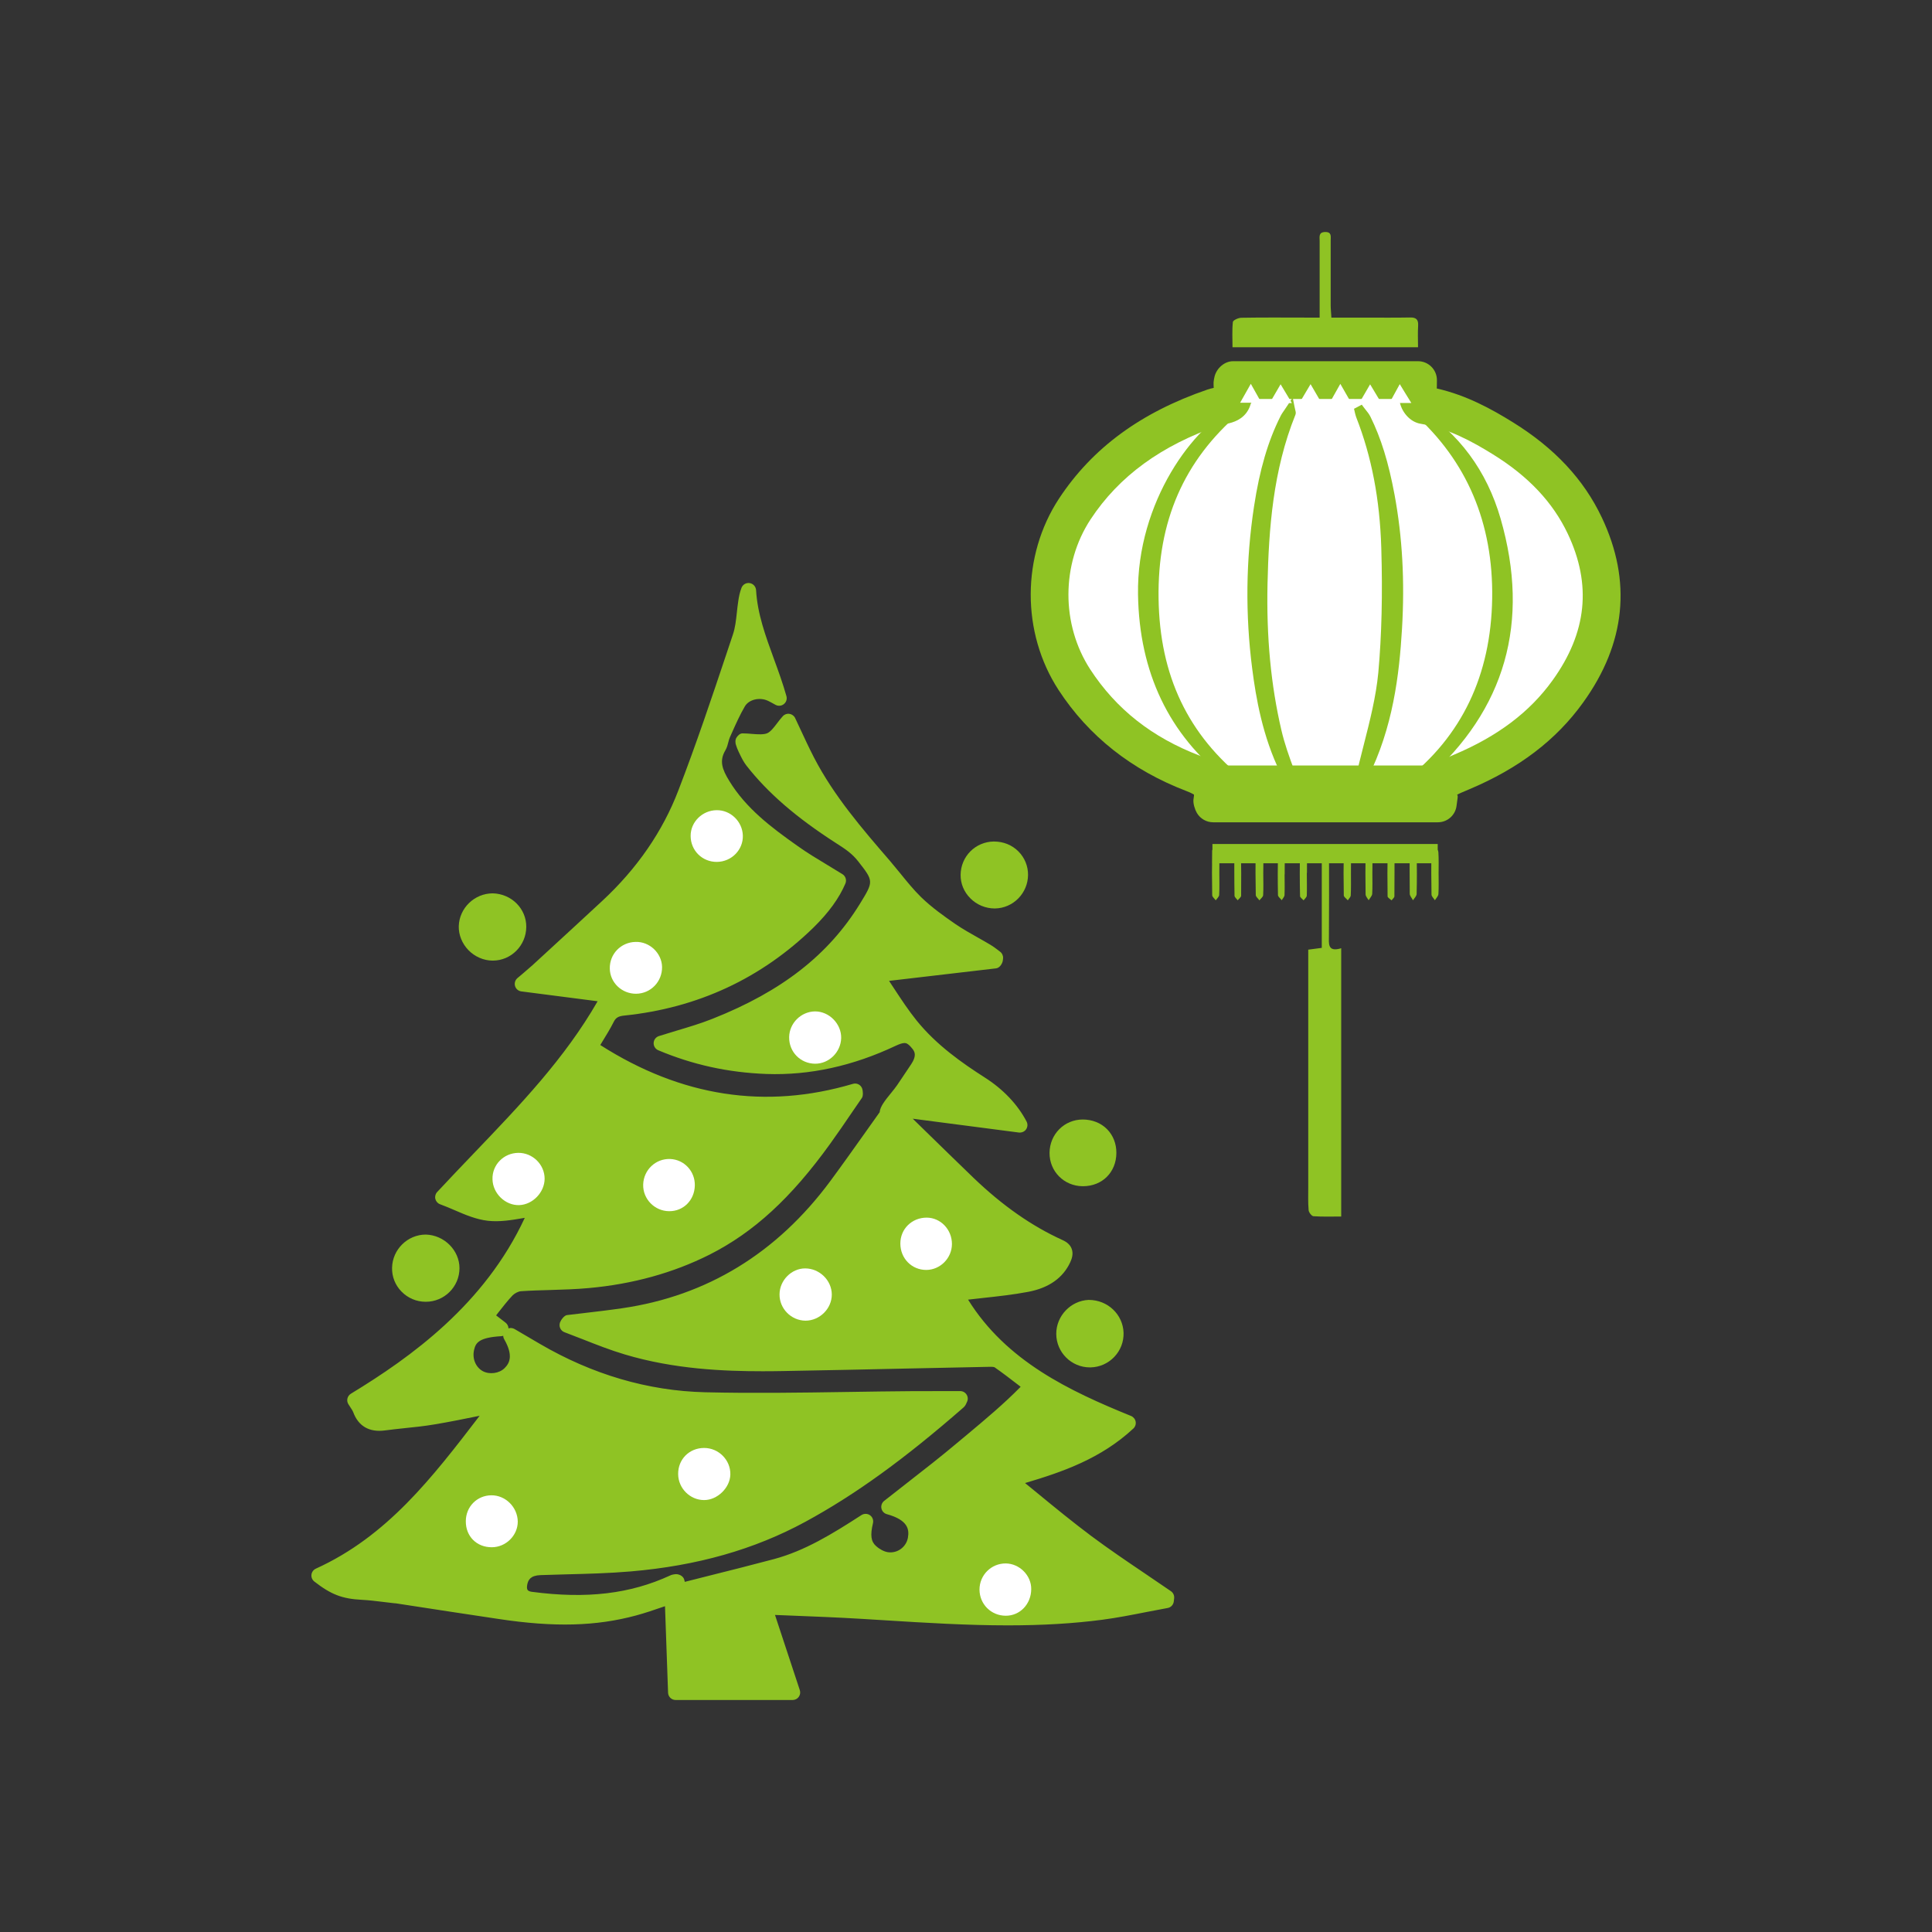 <?xml version="1.0" encoding="utf-8"?>
<!-- Generator: Adobe Illustrator 16.0.0, SVG Export Plug-In . SVG Version: 6.00 Build 0)  -->
<!DOCTYPE svg PUBLIC "-//W3C//DTD SVG 1.1//EN" "http://www.w3.org/Graphics/SVG/1.1/DTD/svg11.dtd">
<svg version="1.1" id="圖層_1" xmlns="http://www.w3.org/2000/svg" xmlns:xlink="http://www.w3.org/1999/xlink" x="0px" y="0px"
	 width="250px" height="250px" viewBox="0 0 250 250" enable-background="new 0 0 250 250" xml:space="preserve">
<rect x="0" y="0" width="250" height="250" fill="#333333" stroke="none"/>
<rect fill="none" width="250" height="250"/>
<g>
	<g>
		<g>
			<path fill-rule="evenodd" clip-rule="evenodd" fill="#8FC324" d="M51.13,206.486c-1.423-0.152-2.842-0.375-4.265-0.449
				c-2.292-0.116-3.527-0.551-5.592-2.164c10.277-4.668,16.52-13.544,23.16-22.148c-2.79,0.55-5.579,1.161-8.399,1.637
				c-2.1,0.35-4.23,0.48-6.348,0.765c-1.506,0.196-2.537-0.284-3.069-1.76c-0.131-0.357-0.393-0.672-0.703-1.183
				c10.067-6.121,18.916-13.432,23.596-24.83c-2.122,0.251-4.239,0.871-6.265,0.643c-1.986-0.221-3.864-1.314-5.959-2.085
				c7.88-8.489,16.183-16.083,21.601-26.137c-3.576-0.459-7.199-0.917-11.303-1.458c0.79-0.673,1.371-1.148,1.934-1.659
				c3.017-2.772,6.038-5.54,9.037-8.327c4.479-4.15,7.976-9.046,10.146-14.724c2.567-6.653,4.798-13.429,7.068-20.19
				c0.48-1.428,0.498-3.004,0.733-4.508c0.079-0.495,0.17-0.993,0.358-1.491c0.292,4.89,2.628,9.168,3.968,13.929
				c-0.406-0.221-0.703-0.391-1.008-0.535c-1.537-0.732-3.453-0.305-4.278,1.109c-0.764,1.306-1.362,2.711-1.986,4.095
				c-0.24,0.511-0.271,1.122-0.546,1.603c-1.061,1.803-0.463,3.331,0.537,4.959c2.27,3.713,5.645,6.256,9.098,8.694
				c1.834,1.308,3.807,2.399,5.854,3.674c-0.834,1.964-2.261,3.759-3.898,5.365c-6.662,6.5-14.66,10.176-23.906,11.13
				c-1.008,0.107-1.685,0.428-2.152,1.36c-0.611,1.207-1.362,2.331-2.191,3.728c10.587,7.029,21.911,9.336,34.292,5.662
				c0.031,0.099,0.061,0.215,0.092,0.313c-1.375,1.993-2.711,4.004-4.125,5.959c-4.125,5.722-8.845,10.787-15.249,14.027
				c-4.802,2.414-9.937,3.734-15.271,4.217c-2.903,0.269-5.828,0.207-8.74,0.404c-0.594,0.039-1.296,0.396-1.72,0.833
				c-0.978,1.03-1.816,2.209-2.812,3.438c0.642,0.504,1.279,0.984,2.004,1.543c-2.881,0.168-4.051,0.864-4.431,2.536
				c-0.358,1.537,0.297,3.096,1.602,3.82c1.279,0.694,2.964,0.467,3.99-0.55c1.222-1.207,1.323-2.797,0.113-4.905
				c1.24,0.728,2.253,1.32,3.27,1.919c6.753,3.942,14.075,6.203,21.85,6.394c8.976,0.22,17.956-0.085,26.931-0.146
				c1.995-0.013,4.003-0.007,6.103-0.007c-0.083,0.153-0.122,0.33-0.223,0.413c-6.308,5.509-12.9,10.649-20.291,14.668
				c-6.919,3.759-14.416,5.639-22.208,6.304c-3.859,0.328-7.745,0.337-11.613,0.472c-1.488,0.055-2.392,0.721-2.65,2.018
				c-0.235,1.17,0.275,1.942,1.437,2.095c6.326,0.839,12.521,0.526,18.427-2.2c0.113-0.054,0.245-0.061,0.467-0.101
				c0.052,0.199,0.096,0.397,0.135,0.59c0.039,0.166,0.061,0.327,0.122,0.648c4.239-1.076,8.413-2.094,12.56-3.202
				c4.173-1.122,7.81-3.368,11.599-5.819c-0.375,1.564-0.423,2.934,0.694,3.918c0.55,0.495,1.305,0.917,2.025,1.032
				c1.816,0.282,3.423-0.947,3.72-2.688c0.345-2.057-0.764-3.401-3.44-4.144c3.187-2.519,6.404-4.941,9.482-7.53
				c3.073-2.585,6.221-5.098,9.037-8.123c-1.563-1.191-2.894-2.254-4.282-3.215c-0.354-0.244-0.904-0.244-1.371-0.231
				c-8.897,0.177-17.786,0.397-26.678,0.55c-6.767,0.116-13.521-0.144-20.069-2.108c-2.628-0.776-5.165-1.895-7.745-2.854
				c0.035-0.101,0.066-0.215,0.105-0.33c2.393-0.29,4.785-0.543,7.173-0.893c11.569-1.681,20.645-7.496,27.551-16.816
				c2.252-3.047,4.414-6.158,6.645-9.274c-0.358-0.466,1.353-2.163,2.065-3.225c0.603-0.908,1.222-1.794,1.812-2.704
				c0.677-1.023,0.921-2.103,0.096-3.133c-0.991-1.244-1.764-1.405-3.331-0.663c-5.165,2.436-10.578,3.759-16.301,3.558
				c-4.693-0.175-9.216-1.131-13.638-2.994c2.423-0.771,4.789-1.382,7.046-2.275c7.976-3.165,14.887-7.755,19.501-15.266
				c2.17-3.537,2.126-3.515-0.38-6.724c-0.847-1.083-1.917-1.755-3.064-2.488c-4.226-2.713-8.181-5.784-11.307-9.788
				c-0.375-0.474-0.62-1.047-0.886-1.589c-0.183-0.375-0.306-0.786-0.388-0.993c1.213,0,2.549,0.343,3.575-0.092
				c0.969-0.412,1.611-1.619,2.353-2.444c0.716,1.513,1.537,3.354,2.458,5.141c2.606,5.042,6.273,9.299,9.949,13.555
				c1.366,1.589,2.606,3.301,4.095,4.759c1.384,1.345,2.978,2.49,4.575,3.591c1.476,1.002,3.073,1.818,4.606,2.727
				c0.397,0.237,0.759,0.543,1.13,0.818c-0.004,0.138-0.03,0.269-0.035,0.403c-4.968,0.574-9.932,1.155-14.9,1.742
				c-0.105,0.146-0.196,0.293-0.297,0.437c1.406,2.057,2.689,4.208,4.248,6.143c2.515,3.117,5.728,5.47,9.085,7.609
				c2.161,1.384,3.955,3.23,5.047,5.317c-5.536-0.725-10.871-1.415-16.188-2.109c-0.039,0.092-0.074,0.192-0.104,0.284
				c3.191,3.108,6.378,6.234,9.587,9.334c3.514,3.37,7.377,6.251,11.835,8.269c0.794,0.357,0.847,0.808,0.511,1.541
				c-0.938,2.047-2.768,2.927-4.746,3.3c-2.732,0.52-5.522,0.728-8.281,1.07c-0.253,0.023-0.502,0.054-0.917,0.1
				c4.912,8.938,13.285,13.089,22.326,16.763c-4.522,4.201-10.01,5.79-15.419,7.357c3.379,2.72,6.648,5.501,10.076,8.068
				c3.357,2.497,6.872,4.767,10.316,7.15c-0.018,0.129-0.031,0.267-0.048,0.404c-2.803,0.504-5.584,1.137-8.404,1.512
				c-10.312,1.354-20.628,0.498-30.931-0.122c-4.121-0.244-8.251-0.382-12.669-0.565c1.253,3.813,2.436,7.381,3.654,11.063
				c-5.082,0-10.054,0-15.145,0c-0.153-4.149-0.288-8.266-0.441-12.505c-1.75,0.581-3.331,1.168-4.946,1.603
				c-5.758,1.552-11.564,1.307-17.388,0.428c-4.523-0.673-9.028-1.367-13.551-2.061L51.13,206.486z"/>
		</g>
		<g>
			<path fill="#8FC324" d="M102.57,219.979H87.426c-0.528,0-0.96-0.417-0.978-0.943l-0.397-11.193l-0.214,0.072
				c-1.209,0.417-2.366,0.812-3.541,1.129c-5.143,1.386-10.539,1.549-17.79,0.449c-4.134-0.613-8.255-1.249-12.39-1.884
				l-0.943-0.145c-0.018,0-0.035,0-0.048,0c-0.035,0-0.065-0.004-0.1-0.004l-1.384-0.164c-0.943-0.117-1.886-0.233-2.829-0.281
				c-2.545-0.131-3.981-0.686-6.143-2.37c-0.266-0.21-0.41-0.546-0.367-0.887c0.04-0.338,0.258-0.633,0.568-0.774
				c9.229-4.193,15.048-11.762,21.195-19.783c-1.947,0.397-3.898,0.795-5.872,1.122c-1.266,0.214-2.541,0.35-3.816,0.478
				c-0.855,0.092-1.711,0.182-2.563,0.295c-2.039,0.275-3.458-0.561-4.121-2.395c-0.048-0.131-0.166-0.306-0.31-0.53l-0.306-0.476
				c-0.14-0.221-0.179-0.489-0.118-0.74s0.223-0.47,0.441-0.606c7.819-4.752,17.323-11.591,22.505-22.761
				c-0.061,0.014-0.118,0.02-0.179,0.03c-1.501,0.258-3.082,0.524-4.593,0.35c-1.51-0.17-2.951-0.783-4.335-1.384
				c-0.603-0.26-1.218-0.523-1.855-0.755c-0.305-0.111-0.532-0.371-0.611-0.69c-0.074-0.318,0.013-0.652,0.236-0.893
				c1.554-1.674,3.125-3.312,4.684-4.944c6.081-6.343,11.839-12.358,16.079-19.741l-0.799-0.103
				c-2.868-0.366-5.819-0.744-9.076-1.172c-0.384-0.05-0.699-0.32-0.808-0.691c-0.109-0.369,0.009-0.771,0.301-1.024l0.711-0.598
				c0.441-0.38,0.825-0.701,1.201-1.039l1.55-1.424c2.497-2.294,4.99-4.586,7.478-6.897c4.532-4.197,7.863-9.025,9.897-14.352
				c2.296-5.95,4.361-12.108,6.352-18.063l0.698-2.092c0.297-0.871,0.402-1.824,0.511-2.833c0.053-0.509,0.109-1.018,0.188-1.517
				c0.074-0.494,0.179-1.076,0.41-1.688c0.17-0.433,0.603-0.69,1.065-0.616c0.454,0.068,0.794,0.45,0.825,0.908
				c0.179,3.08,1.218,5.907,2.309,8.901c0.568,1.555,1.153,3.159,1.62,4.82c0.105,0.38-0.021,0.783-0.332,1.027
				c-0.306,0.249-0.729,0.286-1.079,0.097c-0.484-0.269-0.716-0.397-0.96-0.513c-1.087-0.516-2.484-0.188-3.013,0.718
				c-0.615,1.05-1.135,2.211-1.637,3.331l-0.301,0.677c-0.087,0.183-0.131,0.382-0.184,0.576c-0.087,0.345-0.183,0.731-0.401,1.108
				c-0.791,1.341-0.428,2.426,0.52,3.962c2.156,3.532,5.409,5.992,8.832,8.406c1.222,0.875,2.506,1.647,3.872,2.469
				c0.633,0.382,1.279,0.769,1.93,1.177c0.406,0.251,0.572,0.766,0.384,1.211c-0.808,1.895-2.152,3.75-4.112,5.68
				c-6.75,6.586-14.992,10.426-24.491,11.405c-0.782,0.081-1.104,0.275-1.379,0.823c-0.433,0.862-0.935,1.676-1.484,2.573
				l-0.253,0.417c10.495,6.699,21.392,8.364,32.686,5.027c0.524-0.164,1.061,0.137,1.218,0.648c0.087,0.287,0.127,0.91-0.039,1.154
				l-1.235,1.799c-0.952,1.405-1.913,2.805-2.903,4.18c-5.047,7-9.862,11.421-15.598,14.323c-4.685,2.354-9.941,3.81-15.629,4.32
				c-1.637,0.152-3.288,0.198-4.938,0.249c-1.275,0.034-2.554,0.071-3.825,0.157c-0.332,0.021-0.812,0.264-1.083,0.539
				c-0.646,0.683-1.24,1.447-1.864,2.241c-0.087,0.113-0.179,0.233-0.266,0.348l1.214,0.936c0.24,0.184,0.375,0.459,0.384,0.745
				c0.253-0.088,0.546-0.053,0.791,0.087l3.274,1.919c6.802,3.973,13.996,6.081,21.374,6.26c6.121,0.148,12.241,0.055,18.362-0.037
				c2.847-0.043,5.693-0.089,8.539-0.108l6.112-0.007c0.35,0,0.664,0.184,0.843,0.482c0.175,0.297,0.183,0.663,0.013,0.965
				c-0.096,0.229-0.201,0.484-0.445,0.688c-7.679,6.703-13.992,11.266-20.458,14.784c-6.601,3.582-13.992,5.684-22.592,6.417
				c-2.772,0.236-5.592,0.311-8.316,0.378c-1.118,0.03-2.231,0.057-3.344,0.099c-1.31,0.048-1.602,0.62-1.725,1.23
				c-0.061,0.311-0.048,0.562,0.048,0.692c0.109,0.159,0.397,0.221,0.554,0.24c7.099,0.94,12.73,0.264,17.891-2.115
				c0.209-0.101,0.401-0.131,0.576-0.157c0.515-0.085,1.113,0.21,1.244,0.688c0.026,0.099,0.052,0.198,0.074,0.295l2.934-0.742
				c2.895-0.725,5.758-1.445,8.613-2.205c3.981-1.073,7.483-3.215,11.32-5.699c0.336-0.21,0.777-0.203,1.096,0.024
				c0.327,0.229,0.476,0.637,0.388,1.025c-0.371,1.553-0.262,2.382,0.393,2.958c0.463,0.421,1.043,0.723,1.528,0.799
				c1.223,0.184,2.388-0.652,2.602-1.888c0.184-1.074,0-2.277-2.733-3.032c-0.358-0.101-0.628-0.391-0.698-0.749
				c-0.074-0.362,0.065-0.733,0.349-0.963c0.987-0.779,1.978-1.552,2.964-2.322c2.196-1.709,4.378-3.411,6.496-5.192l1.335-1.113
				c2.31-1.935,4.693-3.921,6.872-6.143l-0.332-0.258c-1.061-0.816-2.039-1.569-3.052-2.272c-0.009-0.004-0.118-0.057-0.524-0.057
				l-10.975,0.229c-5.326,0.118-10.643,0.231-15.974,0.323c-0.852,0.018-1.703,0.023-2.554,0.023c-4.925,0-11.39-0.248-17.816-2.174
				c-1.838-0.546-3.641-1.255-5.392-1.945c-0.803-0.316-1.606-0.628-2.41-0.93c-0.245-0.092-0.445-0.274-0.55-0.517
				c-0.109-0.236-0.113-0.509-0.026-0.753c0.131-0.337,0.545-0.904,0.904-0.948l1.999-0.235c1.716-0.203,3.432-0.401,5.152-0.652
				c10.953-1.594,20.003-7.121,26.905-16.431c1.528-2.069,3.017-4.167,4.514-6.275l1.886-2.656c0.057-0.74,0.729-1.565,1.471-2.478
				c0.301-0.375,0.603-0.742,0.808-1.05l0.733-1.089c0.367-0.535,0.725-1.068,1.074-1.604c0.699-1.053,0.489-1.578,0.153-1.991
				c-0.545-0.684-0.812-0.742-1.017-0.742c-0.262,0-0.633,0.116-1.131,0.35c-5.548,2.623-11.145,3.854-16.755,3.654
				c-4.946-0.186-9.521-1.192-13.983-3.069c-0.375-0.161-0.615-0.537-0.598-0.947c0.021-0.411,0.292-0.762,0.681-0.887
				c0.764-0.244,1.524-0.472,2.274-0.696c1.646-0.493,3.2-0.958,4.707-1.559c8.927-3.54,14.974-8.262,19.034-14.867
				c1.786-2.914,1.786-2.914-0.227-5.489c-0.82-1.05-1.755-1.646-2.842-2.343c-5.182-3.33-8.854-6.509-11.625-10.054
				c-0.367-0.472-0.629-1.008-0.856-1.479l-0.135-0.279c-0.144-0.295-0.257-0.605-0.34-0.85c-0.123-0.301-0.127-0.748,0.057-1.02
				c0.179-0.266,0.445-0.534,0.773-0.534c0.401,0,0.812,0.034,1.222,0.067c0.772,0.07,1.545,0.101,1.969-0.083
				c0.445-0.188,0.886-0.772,1.314-1.336c0.231-0.304,0.458-0.598,0.699-0.86c0.214-0.244,0.55-0.371,0.864-0.313
				c0.328,0.046,0.607,0.253,0.742,0.545l0.65,1.389c0.546,1.177,1.144,2.462,1.794,3.724c2.567,4.962,6.251,9.233,9.823,13.365
				c0.458,0.539,0.912,1.09,1.357,1.64c0.886,1.096,1.729,2.128,2.681,3.061c1.366,1.329,3.012,2.497,4.444,3.483
				c0.956,0.648,1.973,1.223,2.981,1.79c0.528,0.299,1.052,0.594,1.567,0.903c0.314,0.186,0.603,0.404,0.895,0.625l0.318,0.244
				c0.267,0.196,0.415,0.513,0.397,0.843c-0.004,0.018-0.022,0.239-0.026,0.257c-0.048,0.452-0.423,1.014-0.877,1.063
				c-4.614,0.535-9.233,1.074-13.852,1.62c0.214,0.32,0.428,0.646,0.638,0.971c0.921,1.397,1.868,2.845,2.916,4.143
				c2.567,3.188,5.916,5.527,8.849,7.4c2.375,1.517,4.239,3.483,5.392,5.688c0.17,0.323,0.144,0.714-0.065,1.013
				c-0.206,0.301-0.563,0.44-0.926,0.41l-13.738-1.79l1.454,1.421c2.122,2.069,4.243,4.146,6.382,6.206
				c3.781,3.626,7.562,6.269,11.556,8.081c0.606,0.274,0.995,0.642,1.174,1.126c0.244,0.652,0.017,1.292-0.175,1.716
				c-0.943,2.052-2.776,3.346-5.453,3.854c-1.934,0.367-3.912,0.581-5.819,0.79c-0.655,0.068-1.31,0.141-1.96,0.219
				c4.963,7.976,13.123,11.813,21.09,15.053c0.306,0.127,0.533,0.401,0.594,0.729c0.062,0.33-0.052,0.666-0.297,0.896
				c-4.182,3.886-9.124,5.607-14.014,7.055c0.524,0.433,1.052,0.86,1.581,1.292c2.274,1.869,4.632,3.796,7.011,5.577
				c2.252,1.677,4.627,3.285,6.928,4.839c1.122,0.756,2.244,1.518,3.361,2.288c0.297,0.207,0.454,0.563,0.411,0.921l-0.044,0.397
				c-0.048,0.433-0.371,0.779-0.799,0.855c-0.934,0.168-1.864,0.352-2.794,0.53c-1.842,0.365-3.746,0.738-5.653,0.989
				c-3.741,0.489-7.736,0.727-12.219,0.727c-5.317,0-10.705-0.331-15.913-0.657l-2.99-0.183c-3.108-0.188-6.226-0.311-9.465-0.438
				l-1.772-0.07l3.209,9.723c0.101,0.299,0.052,0.621-0.135,0.879C103.177,219.83,102.88,219.979,102.57,219.979z M88.369,218.022
				h12.848l-3.226-9.779c-0.101-0.306-0.048-0.637,0.148-0.893c0.188-0.257,0.375-0.355,0.82-0.391l3.178,0.129
				c3.252,0.127,6.383,0.253,9.504,0.437l2.995,0.188c5.178,0.321,10.534,0.653,15.791,0.653c4.4,0,8.312-0.234,11.961-0.71
				c1.847-0.244,3.724-0.611,5.536-0.967c0.332-0.065,0.668-0.131,1-0.194c-0.62-0.426-1.24-0.845-1.855-1.262
				c-2.318-1.567-4.71-3.188-7.002-4.894c-2.414-1.808-4.789-3.75-7.085-5.63c-1-0.818-2.004-1.644-3.021-2.46
				c-0.284-0.229-0.415-0.596-0.345-0.951c0.074-0.358,0.34-0.646,0.689-0.749c4.785-1.382,9.713-2.812,13.843-6.118
				c-3.3-1.375-6.605-2.891-9.691-4.785c-0.04,0.131-0.114,0.253-0.209,0.355c-2.454,2.633-5.169,4.898-7.793,7.09l-1.327,1.111
				c-2.139,1.797-4.339,3.515-6.553,5.238c-0.537,0.415-1.065,0.832-1.602,1.249c2.405,1.223,2.694,3.108,2.44,4.6
				c-0.389,2.28-2.515,3.851-4.833,3.494c-0.865-0.138-1.786-0.603-2.532-1.271c-0.886-0.788-1.205-1.746-1.249-2.709
				c-3.322,2.094-6.5,3.851-10.128,4.829c-2.868,0.766-5.745,1.486-8.648,2.215l-3.929,0.989c-0.04,0.011-0.079,0.02-0.118,0.023
				L88.369,218.022z M51.104,205.486c0.048,0,0.096,0.003,0.144,0.012l1.17,0.179c4.13,0.635,8.247,1.269,12.381,1.884
				c2.357,0.354,4.497,0.567,6.492,0.648c-0.882-0.068-1.781-0.164-2.72-0.286c-1.048-0.138-1.603-0.646-1.891-1.044
				c-0.292-0.408-0.594-1.126-0.375-2.215c0.35-1.733,1.616-2.727,3.576-2.801c1.122-0.037,2.24-0.067,3.361-0.094
				c2.698-0.072,5.488-0.146,8.203-0.376c8.325-0.709,15.467-2.734,21.828-6.188c5.907-3.214,11.704-7.335,18.61-13.243
				l-3.728,0.006c-2.842,0.02-5.684,0.065-8.526,0.109c-6.143,0.094-12.298,0.19-18.436,0.037
				c-7.718-0.189-15.223-2.388-22.321-6.528l-0.978-0.572c0.175,1.576-0.493,2.685-1.227,3.409
				c-1.288,1.277-3.532,1.594-5.139,0.717c-1.694-0.941-2.549-2.954-2.091-4.903c0.397-1.748,1.537-2.558,2.956-2.946l-0.179-0.143
				c-0.205-0.161-0.34-0.396-0.367-0.656c-0.031-0.26,0.048-0.524,0.209-0.728l0.258-0.325c-4.676,5.178-10.137,9.024-15.044,12.059
				c0.104,0.166,0.192,0.342,0.262,0.536c0.428,1.177,1.104,1.249,2.026,1.12c0.869-0.115,1.742-0.207,2.619-0.299
				c1.231-0.125,2.471-0.256,3.698-0.459c1.96-0.331,3.916-0.729,5.863-1.126l2.502-0.504c0.415-0.081,0.808,0.101,1.021,0.442
				c0.214,0.35,0.192,0.791-0.057,1.113l-1.532,1.998c-5.719,7.463-11.63,15.172-20.479,19.713c1.148,0.703,2.13,0.945,3.724,1.025
				c0.987,0.053,1.974,0.175,2.964,0.297l1.14,0.134C51.051,205.486,51.078,205.486,51.104,205.486z M65.118,172.855
				c-0.074,0.024-0.157,0.037-0.24,0.046c-2.938,0.169-3.327,0.876-3.532,1.777c-0.262,1.106,0.201,2.235,1.122,2.746
				c0.869,0.469,2.135,0.301,2.824-0.389c0.62-0.611,1.179-1.589-0.043-3.727C65.166,173.168,65.122,173.013,65.118,172.855z
				 M76.782,171.74c1.515,0.596,3.074,1.192,4.628,1.654c6.182,1.852,12.463,2.09,17.253,2.09c0.838,0,1.676-0.007,2.523-0.024
				c5.322-0.092,10.644-0.205,15.961-0.323l11.019-0.229c0.022,0,0.048,0,0.074,0c-2.069-1.986-3.907-4.307-5.426-7.068
				c-0.162-0.286-0.166-0.631-0.009-0.919c0.148-0.293,0.432-0.487,0.76-0.52l0.934-0.104c0.816-0.103,1.667-0.194,2.523-0.286
				c1.868-0.208,3.802-0.417,5.662-0.771c2.074-0.391,3.357-1.267,4.038-2.748c0.101-0.217,0.105-0.297,0.105-0.302
				c-4.331-1.84-8.286-4.607-12.237-8.393c-2.139-2.069-4.265-4.143-6.392-6.219l-2.702-2.63l-1.96,2.761
				c-1.502,2.119-3,4.229-4.536,6.306c-7.221,9.744-16.707,15.533-28.193,17.201C79.467,171.415,78.123,171.579,76.782,171.74z
				 M69.509,155.376c0.306,0,0.594,0.142,0.781,0.387c0.21,0.274,0.258,0.642,0.127,0.962c-1.454,3.534-3.309,6.664-5.409,9.459
				c0.616-0.594,1.493-0.998,2.279-1.049c1.292-0.091,2.593-0.126,3.894-0.163c1.607-0.046,3.218-0.092,4.82-0.24
				c5.439-0.493,10.46-1.875,14.922-4.119c5.444-2.755,10.036-6.984,14.891-13.726c0.987-1.357,1.93-2.746,2.877-4.132l0.022-0.035
				c-11.394,2.766-22.369,0.616-32.908-6.378c-0.136-0.092-0.245-0.214-0.319-0.352c-3.763,5.211-8.203,9.845-12.822,14.664
				c-1.227,1.284-2.462,2.571-3.689,3.877c0.201,0.085,0.397,0.173,0.598,0.258c1.314,0.563,2.558,1.1,3.78,1.235
				c1.297,0.146,2.611-0.092,4.043-0.336c0.664-0.114,1.332-0.226,2-0.306C69.435,155.381,69.474,155.376,69.509,155.376z
				 M116.859,142.626l13.149,1.714c-0.952-1.225-2.191-2.345-3.61-3.25c-1.947-1.244-4.073-2.689-6.068-4.451
				c-0.031,0.627-0.249,1.338-0.782,2.137c-0.349,0.537-0.716,1.081-1.083,1.627l-0.729,1.076
				C117.509,141.818,117.186,142.221,116.859,142.626z M88.583,135.1c3.414,1.15,6.924,1.781,10.657,1.917
				c5.269,0.15,10.578-0.98,15.847-3.467c0.707-0.334,1.266-0.502,1.79-0.532c-1.021-1.301-1.938-2.695-2.824-4.049
				c-0.415-0.638-0.838-1.275-1.266-1.901c-0.227-0.336-0.227-0.772,0-1.109l0.319-0.462c0.161-0.217,0.406-0.358,0.672-0.389
				c4.274-0.509,8.544-1.009,12.818-1.502c-0.306-0.18-0.616-0.354-0.926-0.53c-1.065-0.601-2.126-1.198-3.13-1.88
				c-1.506-1.039-3.227-2.262-4.707-3.697c-1.035-1.018-1.947-2.14-2.833-3.229c-0.118-0.145-0.24-0.295-0.358-0.443
				c0.109,1.074-0.472,2.152-1.698,4.146c-4.23,6.887-10.766,12.01-19.977,15.661C91.534,134.203,90.093,134.646,88.583,135.1z
				 M69.894,126.631c2.414,0.318,4.675,0.604,6.889,0.886l2.227,0.288c0.319,0.042,0.598,0.236,0.747,0.521
				c0.144,0.286,0.144,0.627-0.013,0.911c-0.079,0.157-0.162,0.31-0.244,0.462c0.371-0.135,0.746-0.196,1.096-0.233
				c9.05-0.932,16.899-4.588,23.325-10.857c1.502-1.473,2.593-2.888,3.322-4.289c-0.393-0.24-0.786-0.474-1.166-0.707
				c-1.397-0.836-2.711-1.631-3.999-2.547c-3.593-2.532-7.016-5.13-9.364-8.98c-0.799-1.292-1.445-2.689-1.188-4.252
				c-0.62,1.718-1.257,3.429-1.908,5.127c-2.144,5.605-5.645,10.683-10.395,15.088c-2.488,2.312-4.985,4.604-7.487,6.902
				l-1.554,1.425C70.085,126.463,69.994,126.548,69.894,126.631z M97.598,96.953c0.166,0.336,0.332,0.646,0.528,0.899
				c2.632,3.372,6.146,6.413,11.067,9.571c0.048,0.031,0.096,0.06,0.14,0.09c-2.126-2.663-4.13-5.479-5.728-8.581
				c-0.659-1.268-1.257-2.56-1.807-3.743c-0.476,0.596-1.026,1.184-1.759,1.497C99.388,96.967,98.541,97.012,97.598,96.953z
				 M96.925,81.907c-0.065,0.274-0.135,0.55-0.227,0.823l-0.703,2.089c-1.074,3.208-2.17,6.479-3.313,9.743l0.279-0.617
				c0.524-1.17,1.065-2.377,1.733-3.519c0.873-1.486,2.759-2.231,4.562-1.838c-0.301-0.897-0.628-1.783-0.947-2.654
				C97.829,84.616,97.34,83.28,96.925,81.907z"/>
		</g>
	</g>
	<g>
		<g>
			<path fill-rule="evenodd" clip-rule="evenodd" fill="#8FC324" d="M104.225,170.894c1.851,0,3.423-1.567,3.41-3.4
				c-0.018-1.825-1.589-3.362-3.453-3.362c-1.759,0-3.292,1.537-3.309,3.34C100.841,169.326,102.369,170.876,104.225,170.894z"/>
		</g>
	</g>
	<g>
		<g>
			<path fill-rule="evenodd" clip-rule="evenodd" fill="#8FC324" d="M67.06,149.179c-1.89,0.024-3.388,1.552-3.331,3.416
				c0.035,1.841,1.664,3.407,3.466,3.347c1.751-0.07,3.27-1.659,3.279-3.414C70.474,150.686,68.916,149.157,67.06,149.179z"/>
		</g>
	</g>
	<g>
		<g>
			<path fill-rule="evenodd" clip-rule="evenodd" fill="#8FC324" d="M91.115,187.365c-1.93,0-3.392,1.479-3.362,3.398
				c0.018,1.827,1.537,3.338,3.34,3.346c1.729,0.016,3.383-1.598,3.414-3.315C94.546,188.93,92.996,187.365,91.115,187.365z"/>
		</g>
	</g>
	<g>
		<g>
			<path fill-rule="evenodd" clip-rule="evenodd" fill="#8FC324" d="M126.747,205.691c0.008,1.887,1.493,3.371,3.379,3.384
				c1.847,0.018,3.3-1.497,3.313-3.436c0.026-1.767-1.511-3.318-3.301-3.331C128.262,202.3,126.747,203.819,126.747,205.691z"/>
		</g>
	</g>
	<g>
		<g>
			<path fill-rule="evenodd" clip-rule="evenodd" fill="#8FC324" d="M60.276,196.845c-0.017,1.956,1.41,3.377,3.362,3.368
				c1.825,0,3.366-1.527,3.361-3.322c-0.026-1.864-1.589-3.423-3.431-3.4C61.717,193.514,60.28,194.966,60.276,196.845z"/>
		</g>
	</g>
	<g>
		<g>
			<path fill-rule="evenodd" clip-rule="evenodd" fill="#8FC324" d="M82.313,128.591c1.891-0.021,3.379-1.559,3.357-3.462
				c-0.031-1.794-1.615-3.301-3.423-3.246c-1.903,0.037-3.379,1.565-3.34,3.453C78.939,127.154,80.467,128.6,82.313,128.591z"/>
		</g>
	</g>
	<g>
		<g>
			<path fill-rule="evenodd" clip-rule="evenodd" fill="#8FC324" d="M105.473,137.645c1.794,0.007,3.322-1.483,3.375-3.317
				c0.04-1.833-1.541-3.453-3.375-3.453c-1.812,0.018-3.327,1.515-3.357,3.324C102.085,136.108,103.57,137.628,105.473,137.645z"/>
		</g>
	</g>
	<g>
		<g>
			<path fill-rule="evenodd" clip-rule="evenodd" fill="#8FC324" d="M89.91,153.414c0.044-1.843-1.366-3.371-3.195-3.44
				c-1.869-0.067-3.427,1.405-3.488,3.3c-0.057,1.873,1.48,3.447,3.361,3.454C88.425,156.744,89.862,155.314,89.91,153.414z"/>
		</g>
	</g>
	<g>
		<g>
			<path fill-rule="evenodd" clip-rule="evenodd" fill="#8FC324" d="M123.18,160.969c0-1.864-1.458-3.393-3.252-3.408
				c-1.925-0.008-3.431,1.459-3.423,3.362c0.004,1.925,1.48,3.413,3.362,3.407C121.674,164.314,123.18,162.795,123.18,160.969z"/>
		</g>
	</g>
	<g>
		<g>
			<path fill-rule="evenodd" clip-rule="evenodd" fill="#8FC324" d="M92.773,111.53c1.895-0.022,3.414-1.572,3.349-3.43
				c-0.061-1.818-1.606-3.3-3.41-3.263c-1.842,0.03-3.353,1.536-3.344,3.324C89.369,110.057,90.87,111.547,92.773,111.53z"/>
		</g>
	</g>
	<g>
		<g>
			<path fill-rule="evenodd" clip-rule="evenodd" fill="#8FC324" d="M67.121,119.932c-0.008,1.879-1.558,3.414-3.392,3.392
				c-1.851-0.015-3.431-1.628-3.388-3.446c0.048-1.825,1.65-3.338,3.493-3.301C65.659,116.622,67.134,118.129,67.121,119.932z"/>
		</g>
		<g>
			<path fill="#8FC324" d="M63.769,124.302c-0.004,0-0.048,0-0.052,0c-1.148-0.009-2.283-0.509-3.113-1.364
				c-0.812-0.845-1.266-1.967-1.24-3.082c0.061-2.349,2.034-4.257,4.4-4.257c2.449,0.062,4.353,2.006,4.335,4.34
				C68.086,122.342,66.148,124.302,63.769,124.302z M63.808,117.555c-1.336,0-2.458,1.074-2.488,2.347
				c-0.013,0.6,0.24,1.207,0.69,1.676c0.467,0.482,1.096,0.765,1.724,0.769l0.035,0.978v-0.978c1.279,0,2.371-1.108,2.375-2.418
				c0.009-1.277-1.035-2.343-2.332-2.373H63.808z"/>
		</g>
	</g>
	<g>
		<g>
			<path fill-rule="evenodd" clip-rule="evenodd" fill="#8FC324" d="M143.48,149.188c-0.008,1.972-1.414,3.354-3.392,3.331
				c-1.855-0.021-3.309-1.488-3.3-3.331c0.013-1.855,1.476-3.34,3.309-3.346C142.075,145.835,143.493,147.24,143.48,149.188z"/>
		</g>
		<g>
			<path fill="#8FC324" d="M140.136,153.496c-0.004,0-0.057,0-0.061,0c-2.401-0.03-4.278-1.925-4.265-4.313
				c0.017-2.414,1.903-4.309,4.282-4.32c1.245,0,2.357,0.443,3.157,1.249c0.79,0.794,1.218,1.893,1.209,3.084
				C144.445,151.685,142.633,153.496,140.136,153.496z M140.11,146.819c-1.31,0.005-2.331,1.05-2.344,2.377
				c-0.004,1.297,1.017,2.329,2.335,2.345l0.035,0.978v-0.978c1.41,0,2.362-0.947,2.366-2.357c0.004-0.679-0.218-1.264-0.642-1.691
				C141.433,147.058,140.809,146.819,140.11,146.819z"/>
		</g>
	</g>
	<g>
		<g>
			<path fill-rule="evenodd" clip-rule="evenodd" fill="#8FC324" d="M141.097,175.962c-1.855,0.037-3.432-1.497-3.44-3.354
				c-0.004-1.81,1.467-3.347,3.257-3.423c1.833-0.067,3.436,1.451,3.497,3.309C144.458,174.357,142.969,175.923,141.097,175.962z"/>
		</g>
		<g>
			<path fill="#8FC324" d="M141.027,176.939c-2.388,0-4.335-1.94-4.348-4.328c-0.009-2.329,1.873-4.305,4.191-4.404
				c0.004,0,0.004,0,0.009,0c2.484,0,4.436,1.909,4.51,4.256c0.03,1.172-0.397,2.281-1.209,3.128
				c-0.812,0.845-1.899,1.325-3.064,1.349C141.105,176.939,141.036,176.939,141.027,176.939z M141.031,170.16
				c-1.336,0.057-2.397,1.174-2.397,2.444c0.004,1.29,1.1,2.38,2.393,2.38v0.978l0.052-0.978c0.637-0.014,1.24-0.279,1.685-0.747
				c0.45-0.469,0.686-1.08,0.668-1.722C143.393,171.243,142.293,170.16,141.031,170.16z"/>
		</g>
	</g>
	<g>
		<g>
			<path fill-rule="evenodd" clip-rule="evenodd" fill="#8FC324" d="M55.072,167.471c-1.886-0.009-3.41-1.552-3.362-3.4
				c0.04-1.873,1.603-3.377,3.462-3.34c1.785,0.055,3.305,1.589,3.305,3.37C58.478,165.956,56.937,167.484,55.072,167.471z"/>
		</g>
		<g>
			<path fill="#8FC324" d="M55.099,168.449c0,0-0.031,0-0.035,0c-1.183-0.005-2.292-0.479-3.117-1.327
				c-0.812-0.832-1.24-1.926-1.213-3.074c0.048-2.37,2.008-4.295,4.37-4.295c2.406,0.069,4.353,2.061,4.353,4.348
				C59.455,166.5,57.5,168.449,55.099,168.449z M55.142,161.708c-1.345,0-2.427,1.069-2.454,2.382
				c-0.018,0.626,0.218,1.214,0.659,1.67c0.454,0.469,1.07,0.729,1.729,0.733l0.022,0.978v-0.978c1.301,0,2.401-1.099,2.401-2.393
				C57.5,162.863,56.395,161.748,55.142,161.708L55.142,161.708z"/>
		</g>
	</g>
	<g>
		<g>
			<path fill-rule="evenodd" clip-rule="evenodd" fill="#8FC324" d="M128.733,116.576c-1.895,0.016-3.475-1.527-3.454-3.367
				c0.026-1.834,1.484-3.316,3.327-3.34c1.908-0.037,3.458,1.467,3.445,3.34C132.042,115.042,130.536,116.555,128.733,116.576z"/>
		</g>
		<g>
			<path fill="#8FC324" d="M128.707,117.555c-1.174,0-2.331-0.48-3.156-1.325c-0.821-0.825-1.262-1.901-1.249-3.032
				c0.03-2.383,1.917-4.275,4.291-4.307c0,0,0,0,0.004,0c1.262,0,2.366,0.459,3.191,1.288c0.808,0.814,1.249,1.895,1.24,3.036
				c-0.013,2.362-1.93,4.309-4.283,4.34C128.742,117.555,128.711,117.555,128.707,117.555z M128.676,110.847
				c-1.366,0.016-2.401,1.059-2.418,2.373c-0.004,0.603,0.236,1.183,0.681,1.635c0.467,0.474,1.113,0.744,1.768,0.744v0.978
				l0.022-0.978c1.261-0.016,2.34-1.111,2.344-2.395c0.004-0.622-0.236-1.207-0.672-1.646
				C129.947,111.1,129.335,110.847,128.676,110.847z"/>
		</g>
	</g>
	<g>
		<g>
			<path fill-rule="evenodd" clip-rule="evenodd" fill="#FFFFFF" d="M104.225,170.894c-1.855-0.018-3.383-1.567-3.353-3.423
				c0.017-1.803,1.55-3.34,3.309-3.34c1.864,0,3.436,1.537,3.453,3.362C107.647,169.326,106.076,170.894,104.225,170.894z"/>
		</g>
	</g>
	<g>
		<g>
			<path fill-rule="evenodd" clip-rule="evenodd" fill="#FFFFFF" d="M67.06,149.179c1.855-0.021,3.414,1.507,3.414,3.349
				c-0.009,1.755-1.528,3.344-3.279,3.414c-1.803,0.061-3.431-1.506-3.466-3.347C63.672,150.73,65.17,149.203,67.06,149.179z"/>
		</g>
	</g>
	<g>
		<g>
			<path fill-rule="evenodd" clip-rule="evenodd" fill="#FFFFFF" d="M91.115,187.365c1.881,0,3.431,1.564,3.392,3.429
				c-0.031,1.718-1.685,3.331-3.414,3.315c-1.803-0.008-3.322-1.519-3.34-3.346C87.723,188.845,89.185,187.365,91.115,187.365z"/>
		</g>
	</g>
	<g>
		<g>
			<path fill-rule="evenodd" clip-rule="evenodd" fill="#FFFFFF" d="M126.747,205.691c0-1.872,1.515-3.392,3.392-3.383
				c1.79,0.013,3.327,1.564,3.301,3.331c-0.013,1.938-1.467,3.453-3.313,3.436C128.24,209.063,126.755,207.578,126.747,205.691z"/>
		</g>
	</g>
	<g>
		<g>
			<path fill-rule="evenodd" clip-rule="evenodd" fill="#FFFFFF" d="M60.276,196.845c0.004-1.879,1.441-3.331,3.292-3.354
				c1.842-0.022,3.405,1.536,3.431,3.4c0.004,1.795-1.537,3.322-3.361,3.322C61.686,200.222,60.259,198.801,60.276,196.845z"/>
		</g>
	</g>
	<g>
		<g>
			<path fill-rule="evenodd" clip-rule="evenodd" fill="#FFFFFF" d="M82.313,128.591c-1.847,0.009-3.375-1.437-3.405-3.255
				c-0.039-1.888,1.437-3.416,3.34-3.453c1.808-0.055,3.392,1.452,3.423,3.246C85.692,127.032,84.204,128.569,82.313,128.591z"/>
		</g>
	</g>
	<g>
		<g>
			<path fill-rule="evenodd" clip-rule="evenodd" fill="#FFFFFF" d="M105.473,137.645c-1.903-0.017-3.388-1.536-3.357-3.446
				c0.03-1.81,1.545-3.307,3.357-3.324c1.833,0,3.414,1.62,3.375,3.453C108.795,136.161,107.268,137.651,105.473,137.645z"/>
		</g>
	</g>
	<g>
		<g>
			<path fill-rule="evenodd" clip-rule="evenodd" fill="#FFFFFF" d="M89.91,153.414c-0.048,1.9-1.484,3.33-3.322,3.313
				c-1.881-0.007-3.418-1.581-3.361-3.454c0.061-1.895,1.62-3.367,3.488-3.3C88.543,150.043,89.954,151.571,89.91,153.414z"/>
		</g>
	</g>
	<g>
		<g>
			<path fill-rule="evenodd" clip-rule="evenodd" fill="#FFFFFF" d="M123.18,160.969c0,1.826-1.506,3.346-3.313,3.361
				c-1.882,0.006-3.357-1.482-3.362-3.407c-0.008-1.903,1.498-3.37,3.423-3.362C121.722,157.576,123.18,159.104,123.18,160.969z"/>
		</g>
	</g>
	<g>
		<g>
			<path fill-rule="evenodd" clip-rule="evenodd" fill="#FFFFFF" d="M92.773,111.53c-1.903,0.017-3.405-1.474-3.405-3.368
				c-0.009-1.788,1.501-3.294,3.344-3.324c1.803-0.037,3.349,1.444,3.41,3.263C96.188,109.958,94.668,111.508,92.773,111.53z"/>
		</g>
	</g>
	<g>
		<g>
			<path fill-rule="evenodd" clip-rule="evenodd" fill="#8FC324" d="M170.761,41.1c0-0.657,0-1.177,0-1.696
				c0-2.75-0.009-5.501,0-8.251c0-0.495-0.161-1.115,0.712-1.131c0.877-0.015,0.716,0.588,0.716,1.107c0,2.789,0,5.579,0,8.366
				c0,0.482,0.057,0.963,0.092,1.604c1.567,0,3.034,0,4.501,0c1.886,0,3.776,0.021,5.662-0.016c0.816-0.023,1.109,0.269,1.061,1.07
				c-0.061,0.886-0.013,1.787-0.013,2.78c-8.037,0-15.939,0-24.007,0c0-1.094-0.07-2.193,0.048-3.27
				c0.021-0.221,0.707-0.544,1.1-0.544c2.864-0.052,5.736-0.021,8.609-0.021C169.691,41.1,170.128,41.1,170.761,41.1z"/>
		</g>
	</g>
	<g>
		<g>
			<path fill-rule="evenodd" clip-rule="evenodd" fill="#FFFFFF" d="M159.567,49.183c7.954,0,15.86,0,23.928,0
				c0,0.84-0.066,1.613,0.03,2.368c0.048,0.327,0.428,0.834,0.729,0.878c3.75,0.619,7.042,2.315,10.207,4.278
				c4.544,2.811,8.303,6.441,10.608,11.307c3.575,7.548,2.654,14.729-2.183,21.446c-3.484,4.853-8.243,8.113-13.7,10.414
				c-2.794,1.174-2.811,1.137-3.13,4.086c-9.688,0-19.392,0-29.071,0c-0.052-0.092-0.131-0.161-0.122-0.229
				c0.389-2.047-0.572-2.939-2.484-3.66c-6.348-2.428-11.582-6.339-15.35-12.114c-4.313-6.632-4.3-15.472,0.048-22.095
				c4.361-6.625,10.613-10.621,17.96-13.141c0.781-0.269,1.881-0.244,2.283-0.772c0.406-0.528,0.131-1.574,0.161-2.399
				C159.484,49.473,159.515,49.39,159.567,49.183z"/>
		</g>
		<g>
			<path fill="#8FC324" d="M186.058,106.404h-29.071c-0.873,0-1.672-0.462-2.113-1.211c-0.262-0.454-0.498-1.212-0.441-1.733
				c0.079-0.437,0.07-0.601,0.065-0.642l0,0c-0.026,0-0.258-0.188-0.978-0.458c-7.09-2.714-12.647-7.109-16.537-13.069
				c-4.829-7.417-4.807-17.372,0.052-24.772c4.304-6.539,10.586-11.153,19.208-14.109c0.253-0.09,0.528-0.157,0.812-0.218
				c-0.017-0.252-0.026-0.496-0.017-0.734c0.008-0.188,0.083-0.596,0.135-0.774c0.288-1.065,1.288-1.945,2.392-1.945h23.928
				c1.349,0,2.445,1.097,2.445,2.445l-0.009,0.79c-0.004,0.101-0.009,0.194-0.009,0.295c3.854,0.875,7.107,2.674,9.827,4.361
				c5.409,3.348,9.181,7.384,11.53,12.339c3.903,8.236,3.091,16.284-2.41,23.922c-3.479,4.85-8.299,8.525-14.73,11.237
				c-0.75,0.313-1.449,0.606-1.624,0.737c0.236-0.076,0.04,0.725-0.03,1.36C188.35,105.466,187.307,106.404,186.058,106.404z
				 M159.218,101.516h24.753c0.494-1.986,1.458-2.711,4.139-3.842c5.706-2.403,9.844-5.54,12.792-9.64
				c4.444-6.173,5.086-12.376,1.964-18.973c-1.934-4.075-5.104-7.437-9.692-10.276c-2.615-1.622-5.763-3.357-9.316-3.945
				c-1.489-0.225-2.571-1.681-2.75-2.953c-0.013-0.083-0.022-0.172-0.031-0.26H161.96c-0.065,0.596-0.253,1.229-0.694,1.81
				c-0.838,1.087-2.078,1.323-2.903,1.48c-0.179,0.034-0.367,0.061-0.528,0.113c-7.562,2.593-13.027,6.579-16.716,12.176
				c-3.803,5.798-3.82,13.601-0.04,19.416c3.361,5.149,7.998,8.801,14.18,11.165C157.437,98.607,158.764,99.856,159.218,101.516z"/>
		</g>
	</g>
	<g>
		<g>
			<path fill-rule="evenodd" clip-rule="evenodd" fill="#8FC324" d="M163.619,103.654c0.489-0.938,0.825-1.598,1.223-2.368
				c-0.873,0-1.559,0-2.401,0C162.837,102.087,163.169,102.729,163.619,103.654z"/>
		</g>
	</g>
	<g>
		<g>
			<path fill-rule="evenodd" clip-rule="evenodd" fill="#8FC324" d="M171.455,103.624c0.467-0.878,0.834-1.559,1.262-2.368
				c-0.886,0-1.55,0-2.406,0C170.7,102.074,171.027,102.746,171.455,103.624z"/>
		</g>
	</g>
	<g>
		<g>
			<path fill-rule="evenodd" clip-rule="evenodd" fill="#8FC324" d="M178.134,101.249c0.419,0.816,0.764,1.497,1.223,2.396
				c0.45-0.923,0.777-1.61,1.174-2.396C179.654,101.249,178.999,101.249,178.134,101.249z"/>
		</g>
	</g>
	<g>
		<g>
			<path fill-rule="evenodd" clip-rule="evenodd" fill="#8FC324" d="M173.551,157.417c-1.231,0-2.415,0.044-3.593-0.039
				c-0.236-0.016-0.603-0.498-0.624-0.795c-0.083-0.978-0.048-1.965-0.048-2.955c0-9.277,0-18.543,0-27.818c0-0.932,0-1.879,0-2.925
				c0.589-0.085,1.096-0.146,1.751-0.231c0-4.392,0-8.762,0-13.132c1.161-0.184,0.934,0.581,0.938,1.078
				c0.018,3.484,0,6.975-0.013,10.458c0,1.009-0.223,2.194,1.589,1.644C173.551,134.327,173.551,145.78,173.551,157.417z"/>
		</g>
	</g>
	<g>
		<g>
			<path fill-rule="evenodd" clip-rule="evenodd" fill="#8FC324" d="M156.887,111.707c0-0.893,0-1.65,0-2.491
				c9.718,0,19.375,0,29.153,0c0,0.795,0,1.59,0,2.491C176.354,111.707,166.657,111.707,156.887,111.707z"/>
		</g>
	</g>
	<g>
		<g>
			<path fill-rule="evenodd" clip-rule="evenodd" fill="#8FC324" d="M163.466,113.015c0,0.947,0.04,1.886-0.017,2.824
				c-0.013,0.231-0.31,0.437-0.48,0.666c-0.166-0.238-0.467-0.459-0.472-0.688c-0.039-1.88-0.048-3.759-0.008-5.639
				c0-0.251,0.284-0.489,0.428-0.733c0.183,0.244,0.502,0.489,0.528,0.758C163.51,111.133,163.466,112.08,163.466,113.015
				L163.466,113.015z"/>
		</g>
	</g>
	<g>
		<g>
			<path fill-rule="evenodd" clip-rule="evenodd" fill="#8FC324" d="M169.102,112.953c0,0.984,0.03,1.963-0.004,2.947
				c-0.018,0.207-0.275,0.414-0.415,0.604c-0.162-0.184-0.458-0.367-0.458-0.557c-0.044-1.965-0.044-3.936-0.013-5.898
				c0.004-0.207,0.279-0.405,0.432-0.598c0.153,0.231,0.437,0.445,0.454,0.681c0.043,0.933,0.022,1.88,0.022,2.82
				C169.111,112.953,169.111,112.953,169.102,112.953z"/>
		</g>
	</g>
	<g>
		<g>
			<path fill-rule="evenodd" clip-rule="evenodd" fill="#8FC324" d="M157.782,112.997c0,0.94,0.031,1.882-0.021,2.812
				c-0.018,0.237-0.284,0.458-0.445,0.696c-0.166-0.238-0.458-0.452-0.458-0.673c-0.039-1.925-0.039-3.835,0-5.752
				c0-0.207,0.323-0.414,0.498-0.61c0.135,0.196,0.397,0.388,0.406,0.594C157.804,111.05,157.782,112.019,157.782,112.997z"/>
		</g>
	</g>
	<g>
		<g>
			<path fill-rule="evenodd" clip-rule="evenodd" fill="#8FC324" d="M180.448,109.513c0,2.157,0.009,4.31-0.013,6.466
				c0,0.175-0.24,0.35-0.367,0.526c-0.179-0.168-0.506-0.343-0.515-0.514c-0.031-1.999-0.031-4.01,0.009-6.011
				c0-0.205,0.297-0.42,0.467-0.627C180.173,109.408,180.313,109.461,180.448,109.513z"/>
		</g>
	</g>
	<g>
		<g>
			<path fill-rule="evenodd" clip-rule="evenodd" fill="#8FC324" d="M174.812,113.036c0,0.947,0.022,1.88-0.026,2.82
				c-0.004,0.227-0.249,0.428-0.38,0.648c-0.175-0.221-0.52-0.428-0.52-0.648c-0.039-1.919-0.039-3.844,0-5.763
				c0.009-0.214,0.345-0.428,0.52-0.642c0.135,0.214,0.375,0.428,0.389,0.65C174.834,111.08,174.812,112.059,174.812,113.036z"/>
		</g>
	</g>
	<g>
		<g>
			<path fill-rule="evenodd" clip-rule="evenodd" fill="#8FC324" d="M186.154,112.975c0,0.902,0.03,1.804-0.022,2.698
				c-0.013,0.288-0.297,0.557-0.458,0.816c-0.153-0.244-0.428-0.489-0.437-0.733c-0.035-1.849-0.043-3.689-0.004-5.54
				c0-0.251,0.275-0.495,0.428-0.74c0.157,0.26,0.45,0.52,0.463,0.795C186.185,111.172,186.154,112.073,186.154,112.975z"/>
		</g>
	</g>
	<g>
		<g>
			<path fill-rule="evenodd" clip-rule="evenodd" fill="#8FC324" d="M182.893,109.354c0.144,0.313,0.406,0.627,0.415,0.947
				c0.044,1.788,0.053,3.582,0.004,5.372c-0.004,0.281-0.306,0.557-0.471,0.825c-0.14-0.284-0.406-0.55-0.419-0.834
				c-0.03-2.032-0.009-4.073-0.009-6.104C182.574,109.491,182.731,109.43,182.893,109.354z"/>
		</g>
	</g>
	<g>
		<g>
			<path fill-rule="evenodd" clip-rule="evenodd" fill="#8FC324" d="M160.118,109.36c0.153,0.214,0.454,0.428,0.458,0.635
				c0.039,1.972,0.048,3.936,0.026,5.898c0,0.207-0.284,0.397-0.445,0.604c-0.144-0.201-0.41-0.397-0.41-0.598
				c-0.04-2.122-0.026-4.239-0.026-6.363C159.851,109.476,159.991,109.422,160.118,109.36z"/>
		</g>
	</g>
	<g>
		<g>
			<path fill-rule="evenodd" clip-rule="evenodd" fill="#8FC324" d="M166.225,113.143c0,0.887,0.03,1.797-0.009,2.689
				c-0.018,0.221-0.236,0.435-0.358,0.657c-0.162-0.223-0.485-0.443-0.489-0.663c-0.04-1.873-0.031-3.753,0-5.632
				c0.004-0.245,0.288-0.48,0.432-0.725c0.148,0.244,0.406,0.479,0.415,0.733c0.043,0.978,0.022,1.955,0.022,2.939H166.225z"/>
		</g>
	</g>
	<g>
		<g>
			<path fill-rule="evenodd" clip-rule="evenodd" fill="#8FC324" d="M177.584,112.975c0,0.902,0.03,1.795-0.022,2.698
				c-0.026,0.275-0.301,0.541-0.458,0.816c-0.148-0.253-0.397-0.504-0.397-0.764c-0.031-1.834-0.031-3.676,0-5.51
				c0.004-0.251,0.275-0.502,0.41-0.755c0.162,0.274,0.437,0.534,0.45,0.816C177.624,111.181,177.584,112.08,177.584,112.975
				L177.584,112.975z"/>
		</g>
	</g>
	<g>
		<g>
			<path fill-rule="evenodd" clip-rule="evenodd" fill="#8FC324" d="M160.074,53.063c-5.417,2.377-12.516,12.315-12.324,23.867
				c0.152,9.916,3.841,18.075,11.94,24.08c-0.419,0.138-0.733,0.251-1.144,0.404c0.397,0.742,0.725,1.362,1.174,2.193
				c0.467-0.91,0.812-1.582,1.131-2.224c-7.775-6.156-11.281-14.271-11.42-23.911C149.287,67.869,152.443,59.597,160.074,53.063z"/>
		</g>
		<g>
			<path fill="#8FC324" d="M159.733,104.658l-1.881-3.505l0.523-0.197c0.105-0.037,0.201-0.074,0.297-0.108
				c-7.421-5.815-11.254-13.853-11.412-23.911c-0.196-12.01,7.334-22.005,12.617-24.32l3.021-1.325l-2.506,2.144
				c-7.199,6.162-10.626,14.022-10.473,24.03c0.144,9.967,3.815,17.663,11.233,23.54l0.314,0.244l-0.179,0.354
				c-0.319,0.646-0.664,1.318-1.131,2.227L159.733,104.658z M153.757,59.436c-3.117,4.354-5.632,10.568-5.518,17.488
				c0.113,7.325,2.126,13.387,6.121,18.349c-3.501-4.987-5.317-10.942-5.418-17.792C148.837,70.502,150.421,64.534,153.757,59.436z"
				/>
		</g>
	</g>
	<g>
		<g>
			<path fill-rule="evenodd" clip-rule="evenodd" fill="#8FC324" d="M183.229,53.109c7.282,6.487,10.5,14.76,10.347,24.334
				c-0.148,9.602-3.571,17.808-11.456,23.928c0.354,0.672,0.721,1.366,1.17,2.237c0.458-0.886,0.804-1.559,1.183-2.298
				c-0.458-0.109-0.764-0.171-0.947-0.215c10.766-9.069,14.036-20.443,10.185-33.829C192.008,61.352,188.555,56.479,183.229,53.109z
				"/>
		</g>
		<g>
			<path fill="#8FC324" d="M183.29,104.674l-1.79-3.442l0.323-0.247c7.321-5.684,11.111-13.607,11.264-23.55
				c0.152-9.739-3.27-17.806-10.181-23.958l0.585-0.779c5.3,3.354,8.897,8.209,10.691,14.435c3.846,13.369,0.615,24.705-9.6,33.7
				h0.004l0.611,0.145L183.29,104.674z M188.813,58.706c3.606,5.317,5.366,11.593,5.252,18.744
				c-0.096,6.269-1.598,11.759-4.479,16.425c5.317-7.548,6.548-16.419,3.654-26.475C192.292,64.096,190.808,61.188,188.813,58.706z"
				/>
		</g>
	</g>
	<g>
		<g>
			<path fill-rule="evenodd" clip-rule="evenodd" fill="#8FC324" d="M175.275,103.388c0.148,0.014,0.292,0.031,0.437,0.044
				c0.262-0.984,0.354-2.039,0.803-2.925c3.047-6.021,4.017-12.521,4.414-19.146c0.345-5.791,0.101-11.558-0.96-17.281
				c-0.642-3.432-1.519-6.793-3.073-9.94c-0.205-0.419-0.55-0.771-0.83-1.152c-0.091,0.046-0.192,0.106-0.292,0.161
				c0.053,0.221,0.092,0.459,0.175,0.664c2.148,5.479,3.104,11.23,3.278,17.061c0.162,5.392,0.101,10.831-0.388,16.203
				c-0.375,3.996-1.55,7.938-2.506,11.863c-0.253,0.972-0.345,2.401-2.087,2.354C174.633,102.096,174.956,102.737,175.275,103.388z"
				/>
		</g>
		<g>
			<path fill="#8FC324" d="M176.078,103.965l-1.122-0.118l-0.371-0.751c-0.24-0.489-0.489-0.991-0.781-1.589l-0.349-0.721
				l0.803,0.018c0.004,0,0.004,0,0.004,0c1.087,0,1.279-0.613,1.506-1.615l0.087-0.371c0.201-0.821,0.415-1.65,0.625-2.481
				c0.777-3.041,1.576-6.188,1.873-9.306c0.437-4.837,0.563-10.115,0.384-16.145c-0.192-6.282-1.249-11.809-3.244-16.895
				c-0.065-0.17-0.113-0.366-0.162-0.562l-0.122-0.534l1.004-0.53l0.245,0.332c0.083,0.111,0.17,0.22,0.258,0.329
				c0.223,0.275,0.449,0.562,0.62,0.899c1.371,2.781,2.332,5.887,3.113,10.063c1.021,5.505,1.336,11.195,0.969,17.403
				c-0.354,5.898-1.162,12.805-4.466,19.338c-0.279,0.546-0.41,1.179-0.545,1.851c-0.065,0.33-0.135,0.657-0.218,0.979
				L176.078,103.965z M177.471,56.681c1.349,4.344,2.087,9.011,2.244,14.175c0.179,6.07,0.052,11.388-0.393,16.267
				c-0.297,3.193-1.109,6.376-1.895,9.453c-0.148,0.597-0.301,1.19-0.445,1.777c2.479-5.791,3.147-11.803,3.458-17.021
				c0.367-6.123,0.057-11.739-0.952-17.163C178.934,61.212,178.292,58.809,177.471,56.681z"/>
		</g>
	</g>
	<g>
		<g>
			<path fill-rule="evenodd" clip-rule="evenodd" fill="#8FC324" d="M168.547,101.775c-0.659-0.788-1.261-1.223-1.484-1.81
				c-0.664-1.767-1.297-3.545-1.725-5.366c-1.462-6.264-1.952-12.634-1.812-19.045c0.166-7.518,0.786-14.989,3.645-22.063
				c0.043-0.106-0.048-0.274-0.148-0.788c-0.428,0.659-0.716,1.009-0.908,1.415c-1.825,3.621-2.759,7.526-3.361,11.499
				c-1.052,6.928-1.131,13.88-0.236,20.841c0.589,4.597,1.537,9.106,3.597,13.324c0.192,0.389,0.445,0.771,0.568,1.198
				c0.227,0.801,0.397,1.626,0.581,2.444c0.126-0.023,0.266-0.037,0.401-0.054C168.011,102.729,168.364,102.104,168.547,101.775z"/>
		</g>
		<g>
			<path fill="#8FC324" d="M166.889,103.986l-0.214-0.954c-0.144-0.646-0.284-1.288-0.463-1.919
				c-0.074-0.248-0.201-0.495-0.345-0.755c-0.065-0.118-0.131-0.24-0.192-0.362c-2.3-4.711-3.156-9.677-3.641-13.477
				c-0.899-6.985-0.821-14.044,0.236-20.977c0.725-4.771,1.812-8.472,3.409-11.647c0.135-0.286,0.314-0.546,0.546-0.874
				c0.113-0.168,0.245-0.359,0.393-0.584l0.655-1.014l0.235,1.188c0.035,0.192,0.07,0.33,0.096,0.437
				c0.061,0.226,0.109,0.419,0.018,0.634c-2.899,7.179-3.444,14.76-3.606,21.885c-0.148,6.901,0.437,13.094,1.798,18.925
				c0.397,1.696,0.969,3.346,1.707,5.302c0.109,0.286,0.38,0.569,0.721,0.924c0.214,0.218,0.441,0.458,0.676,0.746l0.218,0.258
				l-0.161,0.292c-0.249,0.441-0.568,1.011-0.877,1.589l-0.123,0.228l-0.253,0.028c-0.127,0.016-0.253,0.03-0.375,0.05
				L166.889,103.986z M165.579,56.506c-1.035,2.593-1.794,5.572-2.34,9.183c-1.043,6.846-1.122,13.813-0.235,20.709
				c0.415,3.241,1.1,7.347,2.754,11.381c-0.358-1.046-0.659-2.048-0.899-3.067c-1.375-5.908-1.969-12.182-1.82-19.167
				C163.173,69.371,163.602,62.849,165.579,56.506z"/>
		</g>
	</g>
	<g>
		<g>
			<path fill-rule="evenodd" clip-rule="evenodd" fill="#FFFFFF" d="M167.172,52.162c-0.528-0.878-0.934-1.559-1.462-2.437
				c-0.502,0.869-0.917,1.565-1.419,2.437C165.361,52.162,166.116,52.162,167.172,52.162z"/>
		</g>
	</g>
	<g>
		<g>
			<path fill-rule="evenodd" clip-rule="evenodd" fill="#FFFFFF" d="M168.164,52.109c1.056,0,1.842,0,2.82,0
				c-0.498-0.855-0.895-1.527-1.397-2.4C169.058,50.588,168.652,51.268,168.164,52.109z"/>
		</g>
	</g>
	<g>
		<g>
			<path fill-rule="evenodd" clip-rule="evenodd" fill="#FFFFFF" d="M178.746,52.153c-0.537-0.899-0.938-1.571-1.454-2.421
				c-0.502,0.855-0.908,1.559-1.406,2.421C176.895,52.153,177.685,52.153,178.746,52.153z"/>
		</g>
	</g>
	<g>
		<g>
			<path fill-rule="evenodd" clip-rule="evenodd" fill="#FFFFFF" d="M182.626,52.146c-0.567-0.901-0.978-1.596-1.497-2.438
				c-0.498,0.91-0.874,1.589-1.336,2.438C180.784,52.146,181.557,52.146,182.626,52.146z"/>
		</g>
	</g>
	<g>
		<g>
			<path fill-rule="evenodd" clip-rule="evenodd" fill="#FFFFFF" d="M161.855,49.665c-0.52,0.917-0.904,1.61-1.384,2.451
				c1,0,1.812,0,2.759,0C162.754,51.268,162.366,50.564,161.855,49.665z"/>
		</g>
	</g>
	<g>
		<g>
			<path fill-rule="evenodd" clip-rule="evenodd" fill="#FFFFFF" d="M172.053,52.132c1.008,0,1.794,0,2.794,0
				c-0.502-0.878-0.917-1.59-1.41-2.46C172.948,50.542,172.551,51.245,172.053,52.132z"/>
		</g>
	</g>
	<g>
		<g>
			<path fill-rule="evenodd" clip-rule="evenodd" fill="none" d="M102.011,93.341c0.716,1.513,1.537,3.354,2.458,5.141
				c2.606,5.042,6.273,9.299,9.949,13.555c1.366,1.589,2.606,3.301,4.095,4.759c1.384,1.345,2.978,2.49,4.575,3.591
				c1.476,1.002,3.073,1.818,4.606,2.727c0.397,0.237,0.759,0.543,1.13,0.818c-0.004,0.138-0.03,0.269-0.035,0.403
				c-4.968,0.574-9.932,1.155-14.9,1.742c-0.105,0.146-0.196,0.293-0.297,0.437c1.406,2.057,2.689,4.208,4.248,6.143
				c2.515,3.117,5.728,5.47,9.085,7.609c2.161,1.384,3.955,3.23,5.047,5.317c-5.536-0.725-10.871-1.415-16.188-2.109
				c-0.039,0.092-0.074,0.192-0.104,0.284c3.191,3.108,6.378,6.234,9.587,9.334c3.514,3.37,7.377,6.251,11.835,8.269
				c0.794,0.357,0.847,0.808,0.511,1.541c-0.938,2.047-2.768,2.927-4.746,3.3c-2.732,0.52-5.522,0.728-8.281,1.07
				c-0.253,0.023-0.502,0.054-0.917,0.1c4.912,8.938,13.285,13.089,22.326,16.763c-4.522,4.201-10.01,5.79-15.419,7.357
				c3.379,2.72,6.648,5.501,10.076,8.068c3.357,2.497,6.872,4.767,10.316,7.15c-0.018,0.129-0.031,0.267-0.048,0.404
				c-2.803,0.504-5.584,1.137-8.404,1.512c-10.312,1.354-20.628,0.498-30.931-0.122c-4.121-0.244-8.251-0.382-12.669-0.565
				c1.253,3.813,2.436,7.381,3.654,11.063c-5.082,0-10.054,0-15.145,0c-0.153-4.149-0.288-8.266-0.441-12.505
				c-1.75,0.581-3.331,1.168-4.946,1.603c-5.758,1.552-11.564,1.307-17.388,0.428c-4.523-0.673-9.028-1.367-13.551-2.061l0.03,0.021
				c-1.423-0.152-2.842-0.375-4.265-0.449c-2.292-0.116-3.527-0.551-5.592-2.164c10.277-4.668,16.52-13.544,23.16-22.148
				c-2.79,0.55-5.579,1.161-8.399,1.637c-2.1,0.35-4.23,0.48-6.348,0.765c-1.506,0.196-2.537-0.284-3.069-1.76
				c-0.131-0.357-0.393-0.672-0.703-1.183c10.067-6.121,18.916-13.432,23.596-24.83c-2.122,0.251-4.239,0.871-6.265,0.643
				c-1.986-0.221-3.864-1.314-5.959-2.085c7.88-8.489,16.183-16.083,21.601-26.137c-3.576-0.459-7.199-0.917-11.303-1.458
				c0.79-0.673,1.371-1.148,1.934-1.659c3.017-2.772,6.038-5.54,9.037-8.327c4.479-4.15,7.976-9.046,10.146-14.724
				c2.567-6.653,4.798-13.429,7.068-20.19c0.48-1.428,0.498-3.004,0.733-4.508c0.079-0.495,0.17-0.993,0.358-1.491
				c0.292,4.89,2.628,9.168,3.968,13.929L102.011,93.341z"/>
		</g>
	</g>
	<g>
		<g>
			<rect x="155.542" y="99.055" fill="#8FC324" width="31.231" height="3.912"/>
		</g>
	</g>
</g>
</svg>
